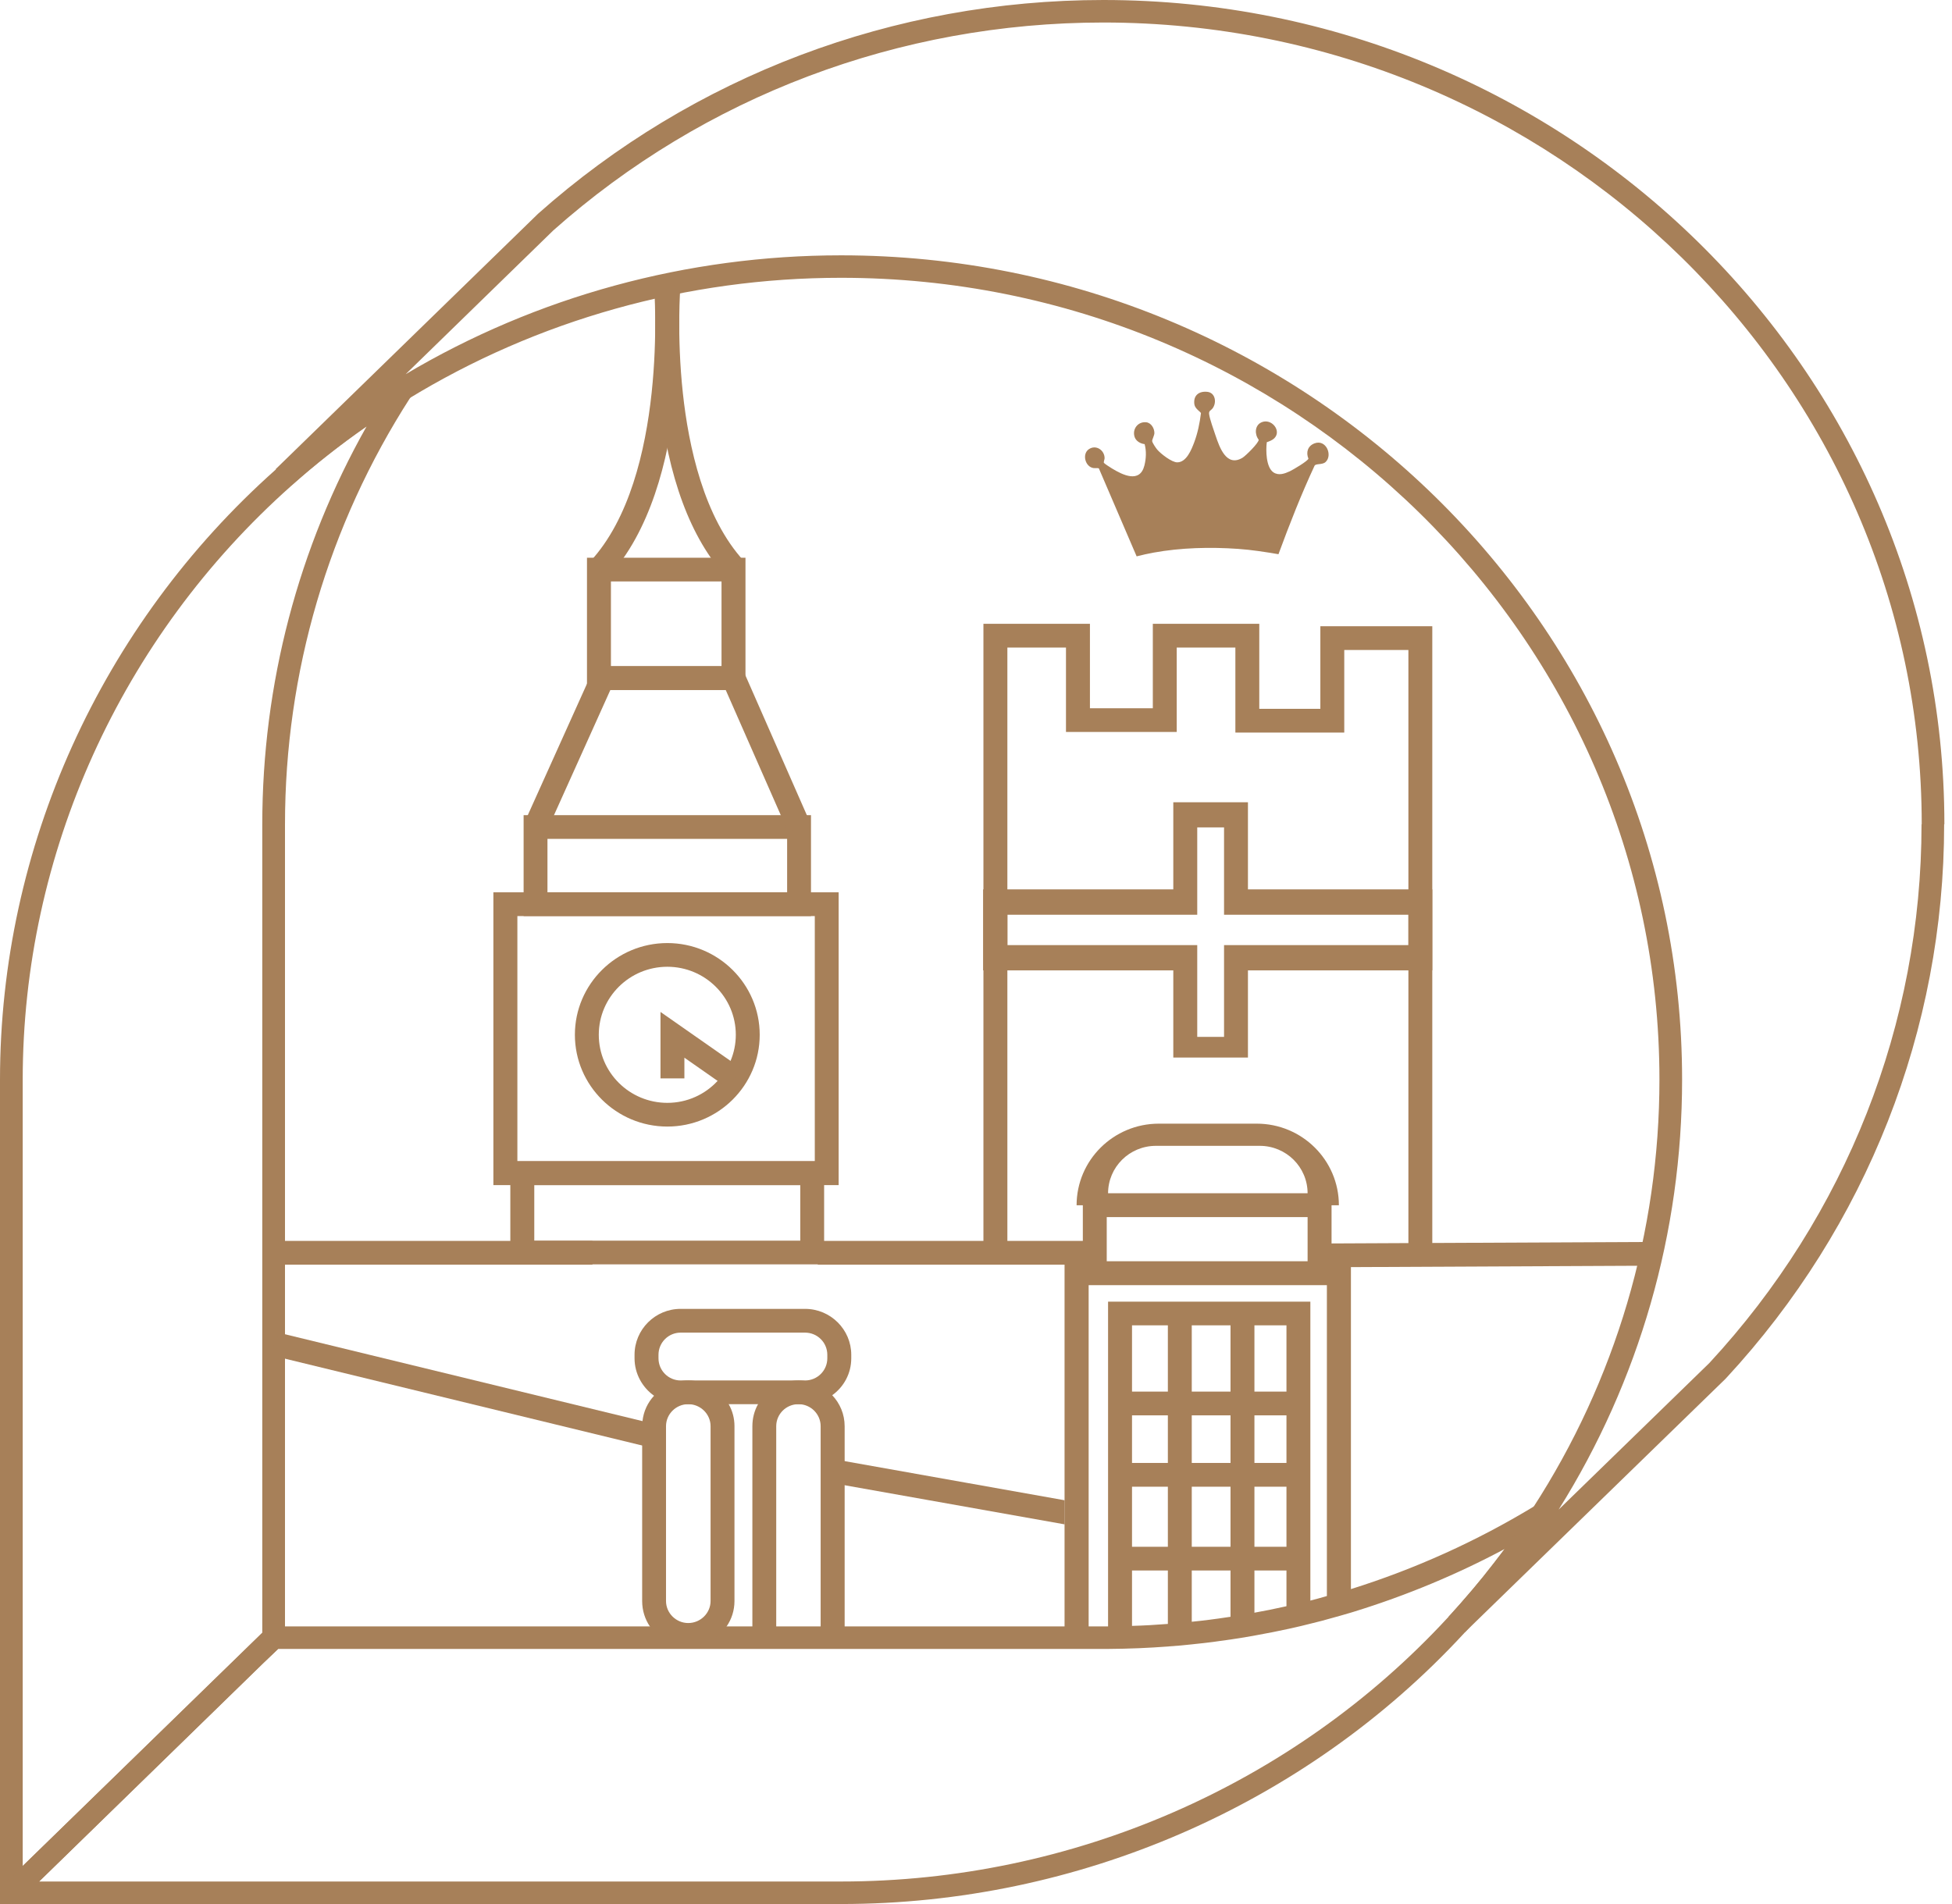 <?xml version="1.0" encoding="UTF-8"?> <svg xmlns="http://www.w3.org/2000/svg" width="41" height="40" viewBox="0 0 41 40" fill="none"><path d="M8.44 8.183L8.32 7.989C7.418 8.541 6.57 9.168 5.804 9.853C5.801 9.855 5.799 9.858 5.797 9.86C2.113 13.135 0 17.81 0 22.684V40H0.335L0.821 39.527L0.987 39.366L5.524 34.941L5.986 34.5V17.321C5.986 14.126 6.896 11.029 8.616 8.356L8.617 8.355C8.627 8.342 8.636 8.327 8.645 8.313L8.44 8.183ZM5.509 17.321V34.299L0.477 39.201V22.684C0.477 17.94 2.534 13.391 6.121 10.204C6.615 9.763 7.143 9.347 7.699 8.96C6.263 11.505 5.509 14.374 5.509 17.321Z" fill="#A78059"></path><path d="M32.609 31.919L32.399 31.81V31.578L32.296 31.579L32.237 31.637C32.229 31.641 32.223 31.645 32.216 31.649C31.013 32.378 29.722 32.962 28.375 33.384C28.353 33.391 28.329 33.398 28.307 33.405L28.242 33.423C28.119 33.46 27.996 33.497 27.87 33.53C27.848 33.538 27.827 33.543 27.804 33.549C27.712 33.576 27.619 33.6 27.523 33.625L27.464 33.64C27.318 33.677 27.171 33.711 27.021 33.744C27.003 33.748 26.986 33.752 26.969 33.755C26.763 33.801 26.557 33.843 26.347 33.88C26.333 33.883 26.319 33.886 26.304 33.888C26.153 33.916 26.002 33.942 25.846 33.966C25.834 33.967 25.821 33.969 25.809 33.971C25.521 34.015 25.268 34.047 25.032 34.07H25.03L25.001 34.074C24.846 34.09 24.69 34.105 24.53 34.116C24.524 34.116 24.517 34.117 24.511 34.117C24.273 34.136 24.028 34.15 23.777 34.157C23.611 34.165 23.444 34.167 23.274 34.168H5.652L0.477 39.201L0 39.666V40H17.669C22.644 40 27.413 37.926 30.748 34.316L30.797 34.262L30.816 34.243C30.971 34.072 31.125 33.9 31.269 33.727C31.427 33.538 31.584 33.346 31.734 33.153C31.885 32.962 32.035 32.761 32.176 32.558C32.254 32.453 32.326 32.349 32.385 32.254C32.46 32.152 32.529 32.049 32.596 31.943L32.593 31.942L32.609 31.919ZM31.415 32.789C31.412 32.794 31.409 32.799 31.404 32.804C31.389 32.823 31.374 32.843 31.359 32.861C31.23 33.029 31.097 33.195 30.959 33.358C30.928 33.394 30.898 33.431 30.867 33.466C30.801 33.544 30.734 33.621 30.667 33.697C30.599 33.775 30.53 33.852 30.462 33.929L30.427 33.964L30.404 33.989C27.152 37.509 22.512 39.527 17.669 39.527H0.821L0.987 39.365L5.525 34.946L5.844 34.641H23.275C23.713 34.638 24.142 34.621 24.547 34.588C24.717 34.577 24.886 34.562 25.053 34.543L25.105 34.537C25.341 34.514 25.596 34.481 25.88 34.438C26.052 34.413 26.221 34.385 26.39 34.353C26.619 34.312 26.846 34.267 27.07 34.218C27.242 34.181 27.412 34.14 27.579 34.097C27.699 34.069 27.815 34.037 27.932 34.004C28.082 33.964 28.229 33.921 28.379 33.877L28.444 33.857C29.538 33.519 30.594 33.08 31.599 32.544H31.601C31.602 32.543 31.603 32.543 31.604 32.542C31.542 32.627 31.479 32.709 31.415 32.789Z" fill="#A78059"></path><path d="M30.768 34.291L30.426 33.963C31.084 33.251 31.679 32.484 32.194 31.683C33.935 28.999 34.855 25.886 34.855 22.68C34.855 13.392 27.144 5.836 17.665 5.836C14.438 5.836 11.291 6.718 8.565 8.387C7.686 8.924 6.862 9.534 6.116 10.2L5.791 9.855L11.303 4.489C14.559 1.594 18.775 0 23.175 0C32.915 0 40.84 7.768 40.84 17.316H40.364C40.364 8.028 32.653 0.473 23.175 0.473C18.892 0.473 14.789 2.024 11.621 4.841L8.521 7.861C11.274 6.226 14.43 5.364 17.665 5.364C27.406 5.364 35.331 13.132 35.331 22.68C35.331 25.888 34.435 29.006 32.738 31.714L35.903 28.635C38.779 25.529 40.36 21.51 40.36 17.316H40.835C40.835 21.629 39.21 25.761 36.258 28.95L36.238 28.971L30.768 34.291Z" fill="#A78059"></path><path d="M10.363 24.897H17.615V18.746H10.363V24.897ZM10.867 19.245H17.114V24.395H10.867V19.245Z" fill="#A78059"></path><path d="M14.017 19.812C12.946 19.812 12.075 20.676 12.075 21.739C12.075 22.803 12.946 23.667 14.017 23.667C15.086 23.667 15.957 22.803 15.957 21.739C15.957 20.676 15.086 19.812 14.017 19.812ZM15.072 22.708C14.81 22.992 14.433 23.169 14.017 23.169C13.222 23.169 12.577 22.529 12.577 21.739C12.577 20.95 13.222 20.31 14.017 20.31C14.809 20.31 15.455 20.95 15.455 21.739C15.455 21.934 15.415 22.121 15.344 22.288C15.279 22.444 15.186 22.584 15.074 22.707L15.072 22.708Z" fill="#A78059"></path><path d="M15.289 22.859L14.375 22.22V22.655H13.873V21.259L15.578 22.451L15.289 22.859Z" fill="#A78059"></path><path d="M10.998 19.245H17.034V17.125H10.998V19.245ZM11.499 17.623H16.533V18.746H11.499V17.623Z" fill="#A78059"></path><path d="M10.719 26.562H17.31V24.395H10.719V26.562ZM16.809 26.064H11.222V24.897H16.809V26.064Z" fill="#A78059"></path><path d="M11.478 17.476L11.019 17.273L12.495 13.996H15.572L17.013 17.275L16.553 17.474L15.243 14.495H12.82L11.478 17.476Z" fill="#A78059"></path><path d="M12.329 14.495H15.658V11.717H12.329V14.495ZM12.832 12.215H15.155V13.996H12.832V12.215Z" fill="#A78059"></path><path d="M12.766 12.134L12.397 11.796C14.044 10.017 13.742 6.06 13.739 6.02L14.24 5.979C14.254 6.151 14.561 10.196 12.766 12.134Z" fill="#A78059"></path><path d="M15.264 12.134C14.505 11.314 14.027 10.025 13.842 8.304C13.707 7.039 13.787 6.022 13.791 5.979L14.291 6.02C14.29 6.03 14.211 7.04 14.343 8.26C14.462 9.366 14.782 10.877 15.634 11.796L15.264 12.134Z" fill="#A78059"></path><path d="M22.744 26.997H27.968V25.071H22.744V26.997ZM23.246 25.569H27.465V26.499H23.246V25.569Z" fill="#A78059"></path><path d="M22.36 26.499V34.405H23.274C23.697 34.402 24.117 34.385 24.53 34.353C24.699 34.341 24.866 34.326 25.032 34.307C25.039 34.307 25.047 34.307 25.054 34.305H22.866V26.997H27.87V33.776C28.04 33.731 28.205 33.682 28.375 33.631V26.499H22.36Z" fill="#A78059"></path><path d="M23.274 27.345V34.404C23.697 34.402 24.117 34.385 24.53 34.353C24.699 34.341 24.866 34.326 25.032 34.307C25.039 34.307 25.047 34.307 25.054 34.305H23.777V27.843H27.021V33.986C27.189 33.951 27.356 33.91 27.523 33.868V27.345H23.274Z" fill="#A78059"></path><path d="M25.032 27.715V34.307C24.866 34.327 24.699 34.341 24.53 34.352V27.715H25.032Z" fill="#A78059"></path><path d="M26.348 27.715H25.846V34.305H26.348V27.715Z" fill="#A78059"></path><path d="M27.271 29.235H23.646V29.734H27.271V29.235Z" fill="#A78059"></path><path d="M27.271 30.734H23.646V31.233H27.271V30.734Z" fill="#A78059"></path><path d="M27.271 32.495H23.646V32.993H27.271V32.495Z" fill="#A78059"></path><path d="M26.397 23.606H24.34C23.387 23.606 22.613 24.374 22.613 25.32H28.122C28.122 24.374 27.349 23.606 26.397 23.606ZM23.274 25.071C23.274 24.518 23.723 24.072 24.28 24.072H26.459C27.016 24.072 27.465 24.518 27.465 25.071H23.274Z" fill="#A78059"></path><path d="M15.305 29.499C15.142 29.204 14.822 29.001 14.456 29.001C14.171 29.001 13.914 29.124 13.738 29.322C13.604 29.466 13.517 29.65 13.495 29.855C13.491 29.889 13.488 29.927 13.488 29.962V33.634C13.488 33.832 13.547 34.016 13.65 34.168C13.712 34.261 13.789 34.339 13.878 34.404C14.04 34.527 14.237 34.597 14.456 34.597C14.675 34.597 14.874 34.527 15.037 34.404C15.124 34.339 15.201 34.259 15.262 34.168C15.366 34.016 15.427 33.833 15.427 33.634V29.962C15.427 29.794 15.384 29.637 15.305 29.499ZM14.925 29.962V33.634C14.925 33.889 14.713 34.097 14.456 34.097C14.2 34.097 13.989 33.889 13.989 33.634V29.962C13.989 29.707 14.2 29.499 14.456 29.499C14.713 29.499 14.925 29.707 14.925 29.962Z" fill="#A78059"></path><path d="M17.48 29.311C17.304 29.119 17.052 29.001 16.771 29.001C16.404 29.001 16.086 29.204 15.922 29.499C15.845 29.637 15.803 29.794 15.803 29.962V34.404H16.304V29.962C16.304 29.707 16.513 29.499 16.771 29.499C17.028 29.499 17.237 29.707 17.237 29.962V34.404H17.741V29.962C17.741 29.709 17.641 29.48 17.48 29.311Z" fill="#A78059"></path><path d="M16.909 27.497H14.296C13.762 27.497 13.328 27.93 13.328 28.462V28.535C13.328 28.858 13.491 29.147 13.738 29.322C13.898 29.432 14.09 29.499 14.296 29.499H16.909C17.121 29.499 17.318 29.431 17.48 29.311C17.723 29.137 17.88 28.855 17.88 28.535V28.462C17.88 27.93 17.444 27.497 16.909 27.497ZM14.296 29.001C14.04 29.001 13.831 28.793 13.831 28.535V28.462C13.831 28.204 14.04 27.996 14.296 27.996H16.909C17.168 27.996 17.377 28.204 17.377 28.462V28.535C17.377 28.793 17.168 29.001 16.909 29.001H14.296Z" fill="#A78059"></path><path d="M12.444 26.069H5.77V26.568H12.444V26.069Z" fill="#A78059"></path><path d="M22.825 26.069H17.177V26.568H22.825V26.069Z" fill="#A78059"></path><path d="M27.91 26.622L27.871 26.123L34.737 26.091L34.717 26.59L27.91 26.622Z" fill="#A78059"></path><path d="M22.362 32.024L17.454 31.151L17.542 30.66L22.362 31.518V32.024Z" fill="#A78059"></path><path d="M13.679 30.414L5.655 28.463L5.849 27.997L13.798 29.929L13.679 30.414Z" fill="#A78059"></path><path d="M26.608 9.29C26.586 9.459 26.59 9.816 26.747 9.923C26.858 9.998 26.985 9.95 27.095 9.899C27.155 9.871 27.472 9.685 27.482 9.635C27.427 9.501 27.469 9.369 27.608 9.315C27.853 9.22 27.996 9.564 27.843 9.706C27.775 9.769 27.644 9.734 27.612 9.782C27.329 10.39 27.085 11.014 26.853 11.643C26.572 11.595 26.289 11.551 26.005 11.531C25.422 11.49 24.802 11.505 24.227 11.61C24.109 11.631 23.991 11.659 23.874 11.688L23.081 9.841C23.072 9.829 22.991 9.837 22.966 9.833C22.793 9.806 22.723 9.538 22.87 9.437C23.02 9.334 23.202 9.458 23.201 9.627C23.201 9.653 23.177 9.705 23.187 9.724C23.195 9.739 23.326 9.824 23.352 9.839C23.579 9.978 23.941 10.159 24.037 9.78C24.074 9.633 24.081 9.477 24.042 9.33C23.953 9.321 23.859 9.266 23.831 9.178C23.779 9.014 23.9 8.854 24.074 8.871C24.179 8.881 24.248 8.999 24.247 9.098C24.246 9.15 24.198 9.235 24.2 9.265C24.202 9.301 24.28 9.415 24.307 9.446C24.381 9.533 24.611 9.713 24.727 9.713C24.922 9.713 25.027 9.442 25.084 9.291C25.157 9.095 25.199 8.889 25.225 8.681C25.224 8.655 25.1 8.589 25.087 8.496C25.06 8.309 25.181 8.212 25.361 8.232C25.525 8.251 25.56 8.452 25.472 8.575C25.437 8.624 25.387 8.626 25.396 8.698C25.409 8.803 25.494 9.037 25.531 9.148C25.614 9.393 25.759 9.823 26.1 9.615C26.165 9.575 26.44 9.305 26.438 9.238C26.351 9.128 26.351 8.94 26.492 8.874C26.704 8.776 26.927 9.051 26.764 9.209C26.724 9.248 26.66 9.272 26.608 9.29Z" fill="#A78059"></path><path d="M30.084 26.199H29.582V13.655H28.235V15.39H25.948V13.604H24.716V15.377H22.39V13.604H21.159V26.091H20.656V13.105H22.893V14.879H24.214V13.105H26.45V14.891H27.733V13.156H30.084V26.199Z" fill="#A78059"></path><path d="M26.212 18.684V16.854H24.644V18.684H20.65V20.386H24.644V22.217H26.212V20.386H30.084V18.684H26.212ZM29.583 19.855H25.71V21.783H25.147V19.855H21.16V19.217H25.147V17.382H25.71V19.217H29.583V19.855Z" fill="#A78059"></path></svg> 